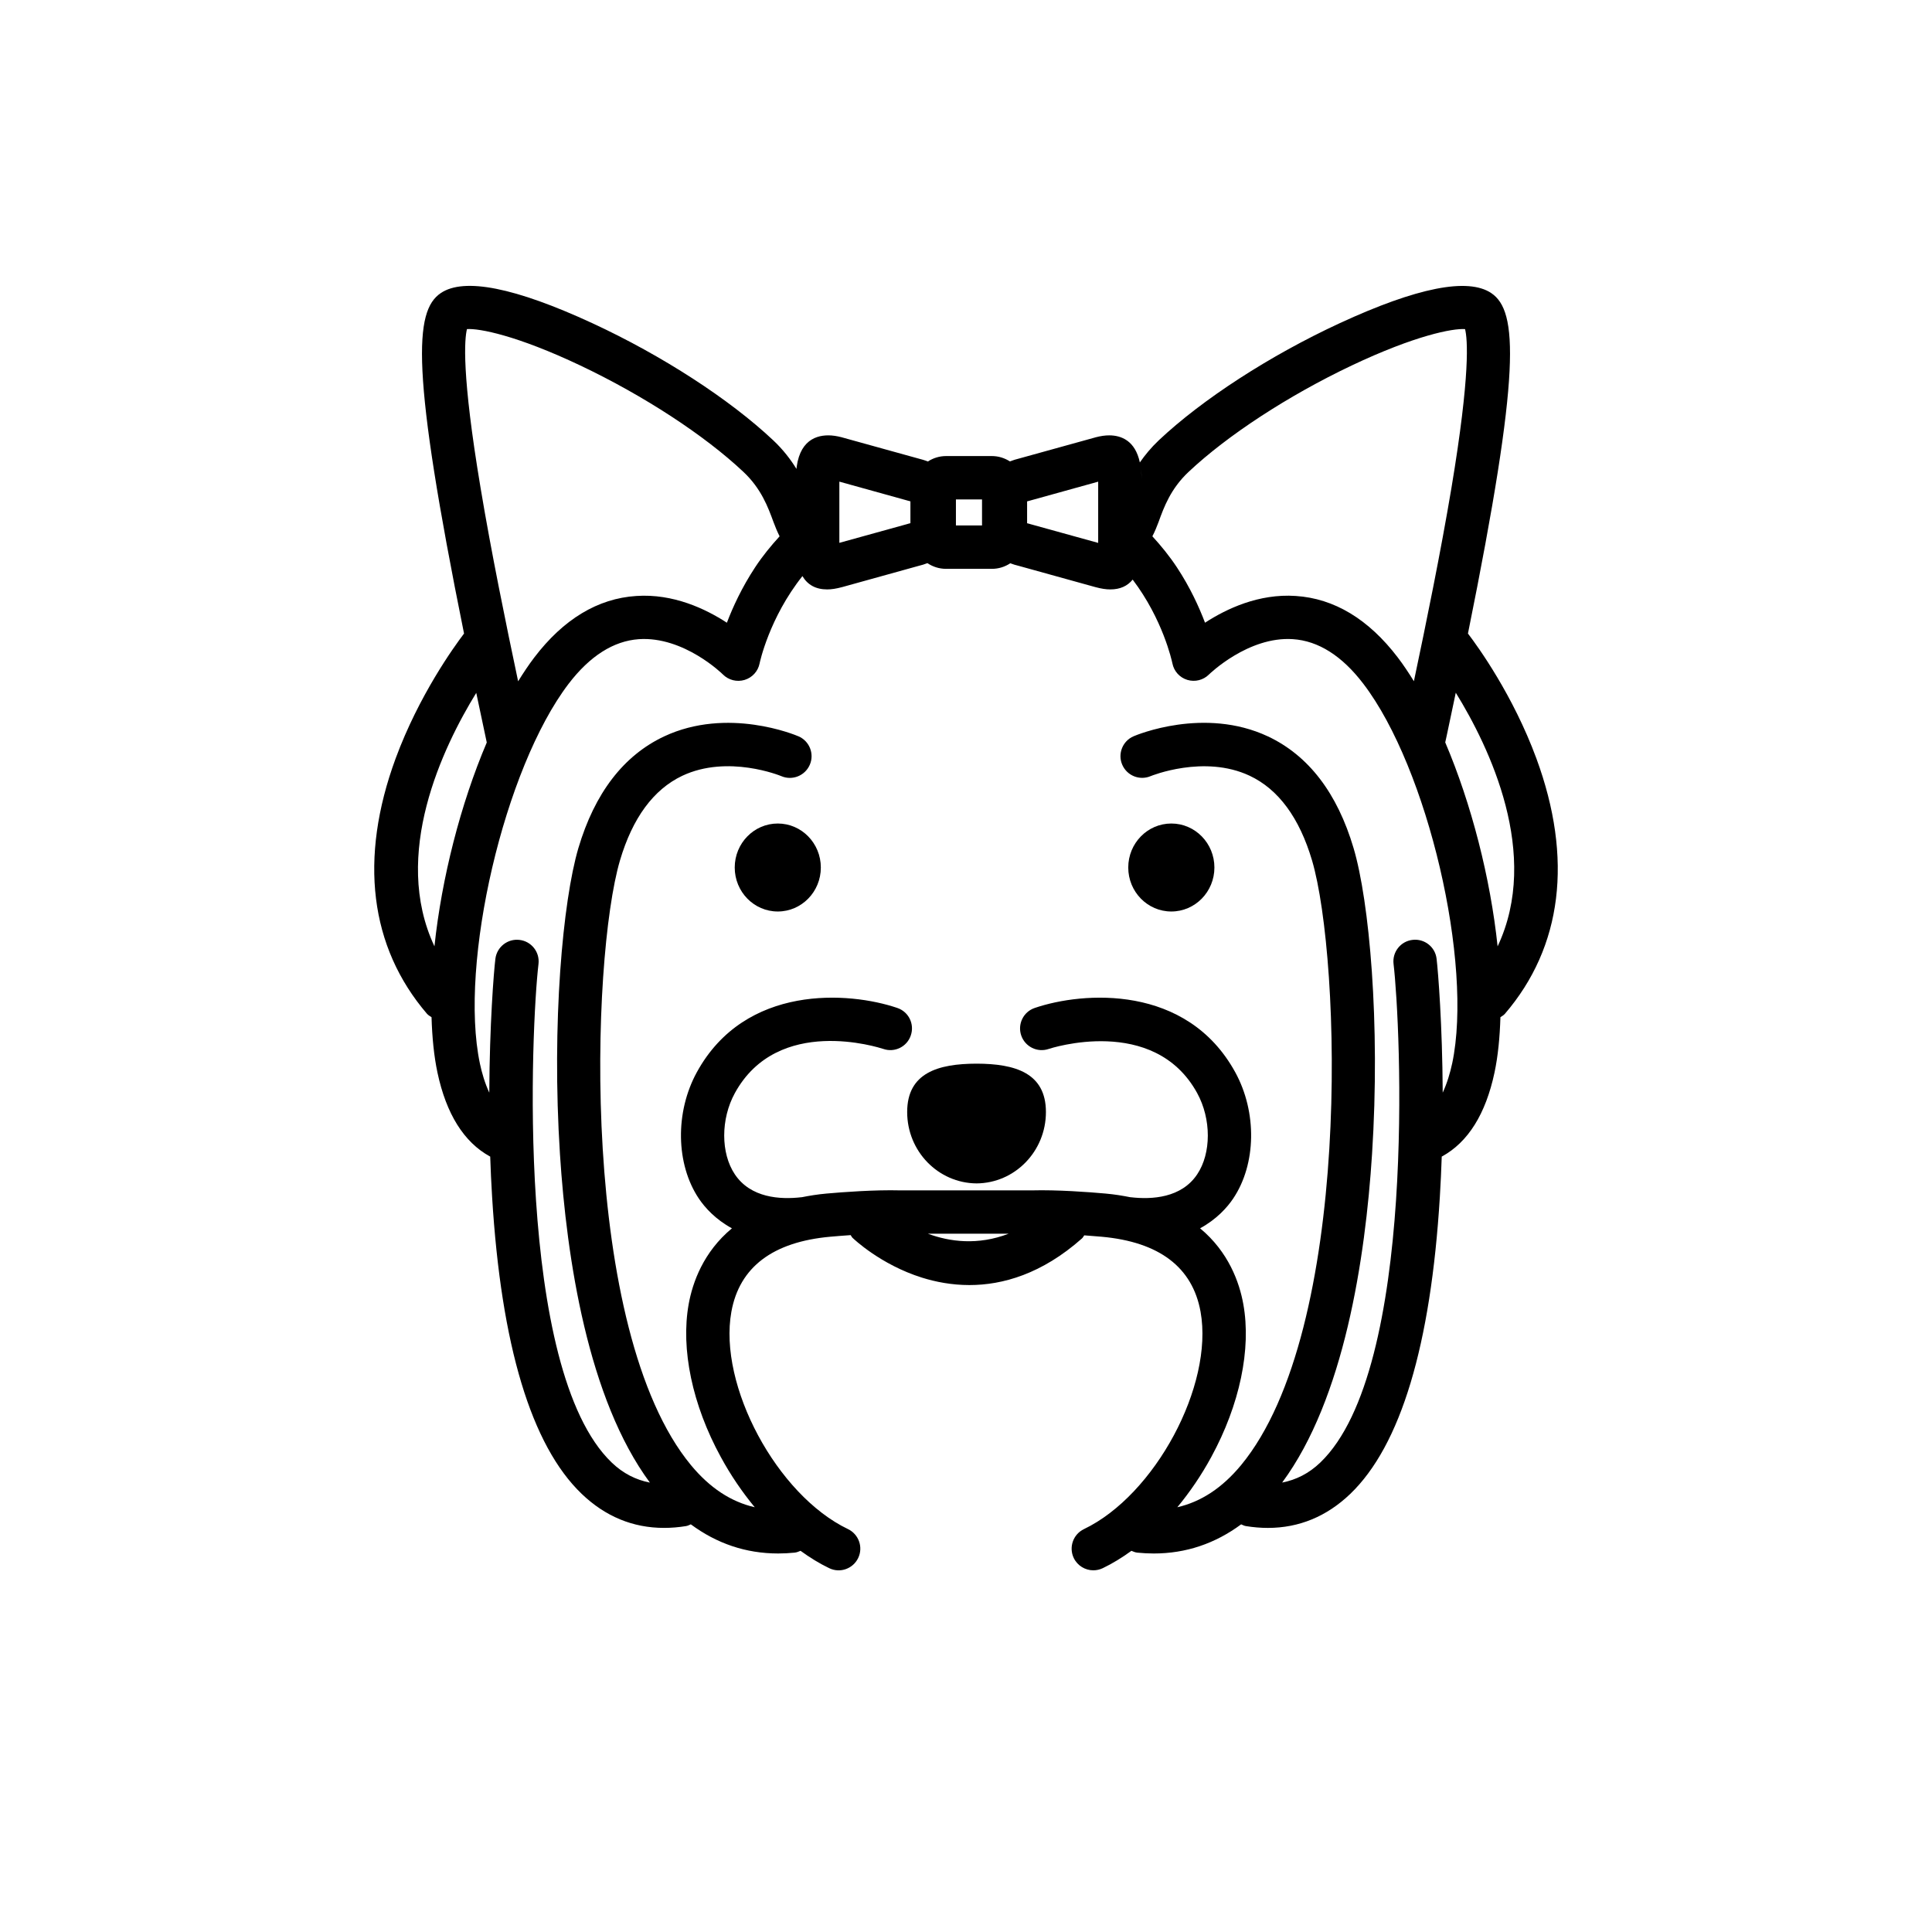 <?xml version="1.0" encoding="UTF-8"?>
<!-- Uploaded to: ICON Repo, www.iconrepo.com, Generator: ICON Repo Mixer Tools -->
<svg fill="#000000" width="800px" height="800px" version="1.1" viewBox="144 144 512 512" xmlns="http://www.w3.org/2000/svg">
 <g>
  <path d="m465.83 373.9c0 6.438-5.113 11.656-11.418 11.656-6.305 0-11.414-5.219-11.414-11.656 0-6.441 5.109-11.66 11.414-11.66 6.305 0 11.418 5.219 11.418 11.66"/>
  <path d="m384.41 438.7c0 10.402 8.207 18.836 18.391 18.914 10.16-0.074 18.379-8.504 18.379-18.914 0-10.398-8.223-12.801-18.379-12.82-10.184 0.02-18.391 2.418-18.391 12.82z"/>
  <path d="m361.53 373.9c0 6.438-5.109 11.656-11.41 11.656-6.301 0-11.41-5.219-11.41-11.656 0-6.441 5.109-11.66 11.41-11.66 6.301 0 11.41 5.219 11.41 11.66"/>
  <path d="m551.16 345c-6.168-16.727-15.426-29.555-18.137-33.105 14.113-69.797 13.215-85.473 6.191-90.211-6.172-4.176-19.703-1.496-40.184 7.969-18.461 8.543-36.395 20.156-47.941 31.035-2.031 1.918-3.652 3.906-5.019 5.863-1.223-5.754-4.906-7.176-8.125-7.176-1.078 0-2.223 0.16-3.621 0.523-0.031 0.016-0.059 0.016-0.105 0.035l-20.25 5.606c-0.57 0.145-1.406 0.371-2.348 0.734-1.379-0.887-3.019-1.414-4.777-1.414h-12.121c-1.785 0-3.438 0.535-4.828 1.441-0.969-0.383-1.832-0.609-2.422-0.762l-20.242-5.606c-0.035-0.02-0.082-0.02-0.109-0.035-1.391-0.363-2.543-0.523-3.621-0.523-3.898 0-8.574 1.996-8.574 11.488 0-0.945 0.082-1.758 0.168-2.559-1.551-2.516-3.535-5.125-6.188-7.621-11.547-10.879-29.469-22.488-47.938-31.035-20.477-9.465-34.008-12.16-40.172-7.969-7.027 4.742-7.945 20.414 6.176 90.219-2.695 3.559-11.957 16.379-18.129 33.102-9.758 26.527-6.887 49.938 8.316 67.672 0.336 0.387 0.785 0.613 1.199 0.898 0.156 5.289 0.637 10.27 1.57 14.68 2.336 10.969 7.012 18.438 13.898 22.219 0.023 0.016 0.055 0.016 0.082 0.031 0.117 3.492 0.277 7.047 0.5 10.645 2.398 39.453 10.387 65.934 23.746 78.746 6.258 5.992 13.566 9.02 21.828 9.02 1.906 0 3.863-0.16 5.859-0.488 0.453-0.074 0.828-0.293 1.23-0.457 6.887 5.094 14.609 7.723 23.141 7.723 1.426 0 2.883-0.074 4.367-0.223 0.57-0.055 1.066-0.277 1.57-0.484 2.488 1.812 5.039 3.375 7.613 4.609 2.852 1.375 6.289 0.168 7.668-2.711 1.367-2.856 0.152-6.281-2.711-7.656-18.824-9.012-34.414-38.074-30.898-57.594 2.133-11.809 10.953-18.512 26.242-19.887 1.414-0.125 3.293-0.281 5.371-0.422 0.176 0.23 0.277 0.504 0.492 0.715 0.309 0.293 7.445 7.113 18.398 10.551 3.606 1.129 7.875 1.969 12.574 1.969 8.805 0 19.207-2.941 29.816-12.344 0.273-0.242 0.406-0.555 0.621-0.832 1.758 0.125 3.344 0.258 4.59 0.367 15.281 1.375 24.102 8.082 26.234 19.887 3.512 19.523-12.09 48.582-30.898 57.594-2.863 1.371-4.07 4.797-2.711 7.656 0.996 2.07 3.059 3.266 5.188 3.266 0.828 0 1.676-0.176 2.481-0.555 2.578-1.234 5.125-2.801 7.617-4.609 0.508 0.207 1.004 0.43 1.57 0.484 1.477 0.145 2.926 0.223 4.348 0.223 8.539 0 16.27-2.629 23.16-7.723 0.402 0.16 0.777 0.383 1.23 0.457 1.996 0.324 3.949 0.488 5.856 0.488 8.246 0 15.586-3.027 21.84-9.02 13.336-12.812 21.332-39.293 23.734-78.746 0.223-3.602 0.379-7.16 0.5-10.652 0.023-0.012 0.051-0.016 0.07-0.023 6.902-3.777 11.574-11.25 13.91-22.219 0.938-4.418 1.41-9.395 1.57-14.688 0.406-0.281 0.852-0.504 1.184-0.891 15.227-17.738 18.109-41.148 8.348-67.676zm-100.12-62.688c1.414-3.91 3.203-8.805 7.941-13.25 10.281-9.684 26.434-20.234 43.223-28.199 16.844-7.984 26.797-9.875 30.051-9.648 0.656 2.586 1.461 11.719-3.617 42.145-2.832 16.914-6.688 35.789-9.941 51.172-1.379-2.227-2.793-4.359-4.254-6.273-7.75-10.176-16.867-15.668-27.078-16.324-9.758-0.66-18.344 3.394-24.023 7.09-1.559-4.121-3.926-9.332-7.453-14.68-1.977-2.992-4.176-5.684-6.5-8.223 0.633-1.207 1.164-2.5 1.652-3.809zm-4.508-11.445c0-0.938-0.082-1.742-0.16-2.535 0.102 0.777 0.16 1.602 0.16 2.535zm-0.145 20.605c-0.016 0.117-0.039 0.211-0.055 0.324 0.012-0.113 0.039-0.211 0.055-0.324zm-0.449 2.449c-0.012 0.047-0.031 0.086-0.039 0.125 0.008-0.039 0.027-0.082 0.039-0.125zm-29.746-17.051c0.168-0.039 0.402-0.121 0.68-0.18 0.039-0.016 0.086-0.035 0.121-0.035l18.035-5.008v16.227l-18.035-4.992c-0.086-0.035-0.176-0.047-0.262-0.082-0.215-0.039-0.398-0.086-0.539-0.137zm-18.863-0.52h6.918v6.902h-6.918zm-30.891-4.711 18.035 5.008c0.039 0 0.07 0.02 0.117 0.035 0.281 0.059 0.504 0.141 0.68 0.18v5.789c-0.145 0.055-0.328 0.102-0.539 0.137-0.082 0.035-0.168 0.047-0.258 0.082l-18.035 4.992zm-11.387 19.543c-0.074-0.785-0.121-1.617-0.121-2.508 0 0.891 0.043 1.719 0.121 2.508zm0.859 3.945c-0.004-0.02-0.012-0.035-0.016-0.051 0.012 0.016 0.016 0.031 0.016 0.051zm-0.527-1.816c-0.035-0.16-0.055-0.348-0.086-0.52 0.031 0.176 0.051 0.355 0.086 0.52zm-87.633-62.098c3.238-0.227 13.219 1.664 30.043 9.648 16.793 7.965 32.953 18.516 43.227 28.199 4.719 4.445 6.516 9.34 7.949 13.25 0.484 1.316 1.02 2.606 1.633 3.82-2.316 2.535-4.519 5.223-6.492 8.219-3.523 5.352-5.91 10.559-7.477 14.68-5.664-3.691-14.223-7.75-24-7.09-10.211 0.656-19.32 6.152-27.059 16.324-1.465 1.918-2.875 4.055-4.266 6.289-3.254-15.387-7.125-34.27-9.941-51.188-5.094-30.434-4.266-39.566-3.617-42.152zm-8.617 163.57c-11.438-24.32 2.195-52.719 11.078-67.168 0.785 3.734 1.594 7.551 2.449 11.559l0.336 1.594c-6.945 16.32-11.953 35.938-13.863 54.016zm130.75 76.156h21.438c-8.199 3.152-15.648 2.148-21.438 0zm138.95-45.094c-0.523 2.43-1.324 5.188-2.5 7.719-0.098-18.016-1.203-31.91-1.621-35.457-0.352-3.16-3.223-5.41-6.383-5.027-3.148 0.363-5.402 3.223-5.023 6.379 1.883 15.836 6.309 107.46-19.406 132.12-3.031 2.91-6.41 4.59-10.121 5.32 16.41-22.191 22.043-59.258 23.824-87.031 2.242-34.828-0.746-67.156-4.891-81.102-4.312-14.586-11.945-24.551-22.691-29.609-16.883-7.918-34.855-0.363-35.613-0.035-2.902 1.238-4.258 4.637-3.008 7.531 1.258 2.926 4.637 4.273 7.559 3.019 0.133-0.051 14.125-5.758 26.18-0.105 7.656 3.586 13.219 11.16 16.566 22.461 7.688 26.047 10.781 124.42-18.809 160.25-5.012 6.047-10.602 9.707-16.898 11.16 3.309-4 6.363-8.465 8.992-13.301 7.543-13.84 10.652-28.621 8.5-40.52-1.027-5.734-3.883-13.816-11.457-20.102 4.344-2.363 7.148-5.473 8.766-7.879 6.141-9.125 6.359-22.895 0.543-33.492-12.844-23.402-40.363-21.375-53.117-17.027-3.019 1.012-4.613 4.281-3.598 7.281 1.023 3.008 4.289 4.613 7.285 3.586 0.289-0.102 27.887-9.176 39.344 11.688 3.769 6.871 3.769 15.957 0 21.555-4.156 6.207-11.887 6.723-17.648 6.051-0.016 0-0.031 0.004-0.047 0.004-2.07-0.414-4.231-0.766-6.594-0.977-4.41-0.395-12.773-1.023-19.562-0.84h-34.793c-6.797-0.18-15.176 0.449-19.559 0.84-2.363 0.211-4.523 0.562-6.602 0.977-0.02 0-0.035-0.004-0.051-0.004-5.758 0.672-13.488 0.156-17.652-6.051-3.773-5.598-3.773-14.68 0-21.555 11.383-20.746 38.195-12.055 39.352-11.688 2.992 1.027 6.266-0.578 7.269-3.586 1.031-3.004-0.562-6.266-3.582-7.281-12.758-4.348-40.289-6.375-53.117 17.027-5.809 10.602-5.582 24.375 0.527 33.492 1.617 2.414 4.43 5.523 8.77 7.883-7.578 6.281-10.434 14.367-11.465 20.098-2.133 11.898 0.953 26.684 8.523 40.52 2.629 4.836 5.68 9.301 8.988 13.301-6.297-1.449-11.898-5.113-16.906-11.16-29.582-35.82-26.496-134.2-18.812-160.25 3.332-11.273 8.883-18.809 16.496-22.426 12.09-5.719 26.035-0.016 26.273 0.09 2.91 1.238 6.277-0.105 7.543-3.031 1.25-2.898-0.098-6.293-3.019-7.531-0.754-0.328-18.75-7.883-35.609 0.035-10.742 5.059-18.383 15.023-22.711 29.609-4.109 13.945-7.113 46.273-4.875 81.102 1.789 27.781 7.43 64.844 23.832 87.031-3.707-0.73-7.09-2.41-10.121-5.32-25.715-24.668-21.289-116.29-19.402-132.12 0.379-3.152-1.875-6.012-5.027-6.379-3.141-0.383-6.016 1.867-6.398 5.027-0.43 3.547-1.531 17.441-1.613 35.453-1.176-2.527-1.977-5.285-2.488-7.715-5.606-26.555 6.457-78.281 23.508-100.64 5.644-7.375 11.906-11.352 18.621-11.824 11.93-0.812 22.203 9.266 22.273 9.355 1.5 1.5 3.703 2.055 5.754 1.441 2.019-0.609 3.559-2.289 3.969-4.379 0.039-0.207 2.543-12.07 11.348-23.129 1.371 2.316 3.543 3.527 6.559 3.527 1.125 0 2.348-0.18 4.019-0.629l20.184-5.602c0.848-0.195 1.629-0.449 2.363-0.734 1.414 0.953 3.117 1.512 4.949 1.512h12.121c1.809 0 3.481-0.543 4.887-1.477 0.715 0.273 1.473 0.508 2.293 0.699l20.254 5.617c1.605 0.434 2.832 0.613 3.969 0.613 2.578 0 4.539-0.891 5.918-2.602 7.957 10.488 10.359 21.383 10.531 22.199 0.406 2.09 1.934 3.769 3.961 4.379 2.039 0.613 4.242 0.059 5.738-1.441 0.109-0.109 10.414-10.137 22.219-9.355 6.75 0.438 13.039 4.422 18.68 11.824 17.078 22.352 29.156 74.078 23.543 100.63zm12.047-31.047c-1.91-18.094-6.922-37.719-13.879-54.055l0.344-1.57c0.863-4.019 1.668-7.848 2.449-11.594 8.91 14.43 22.59 42.844 11.086 67.219z"/>
 </g>
</svg>